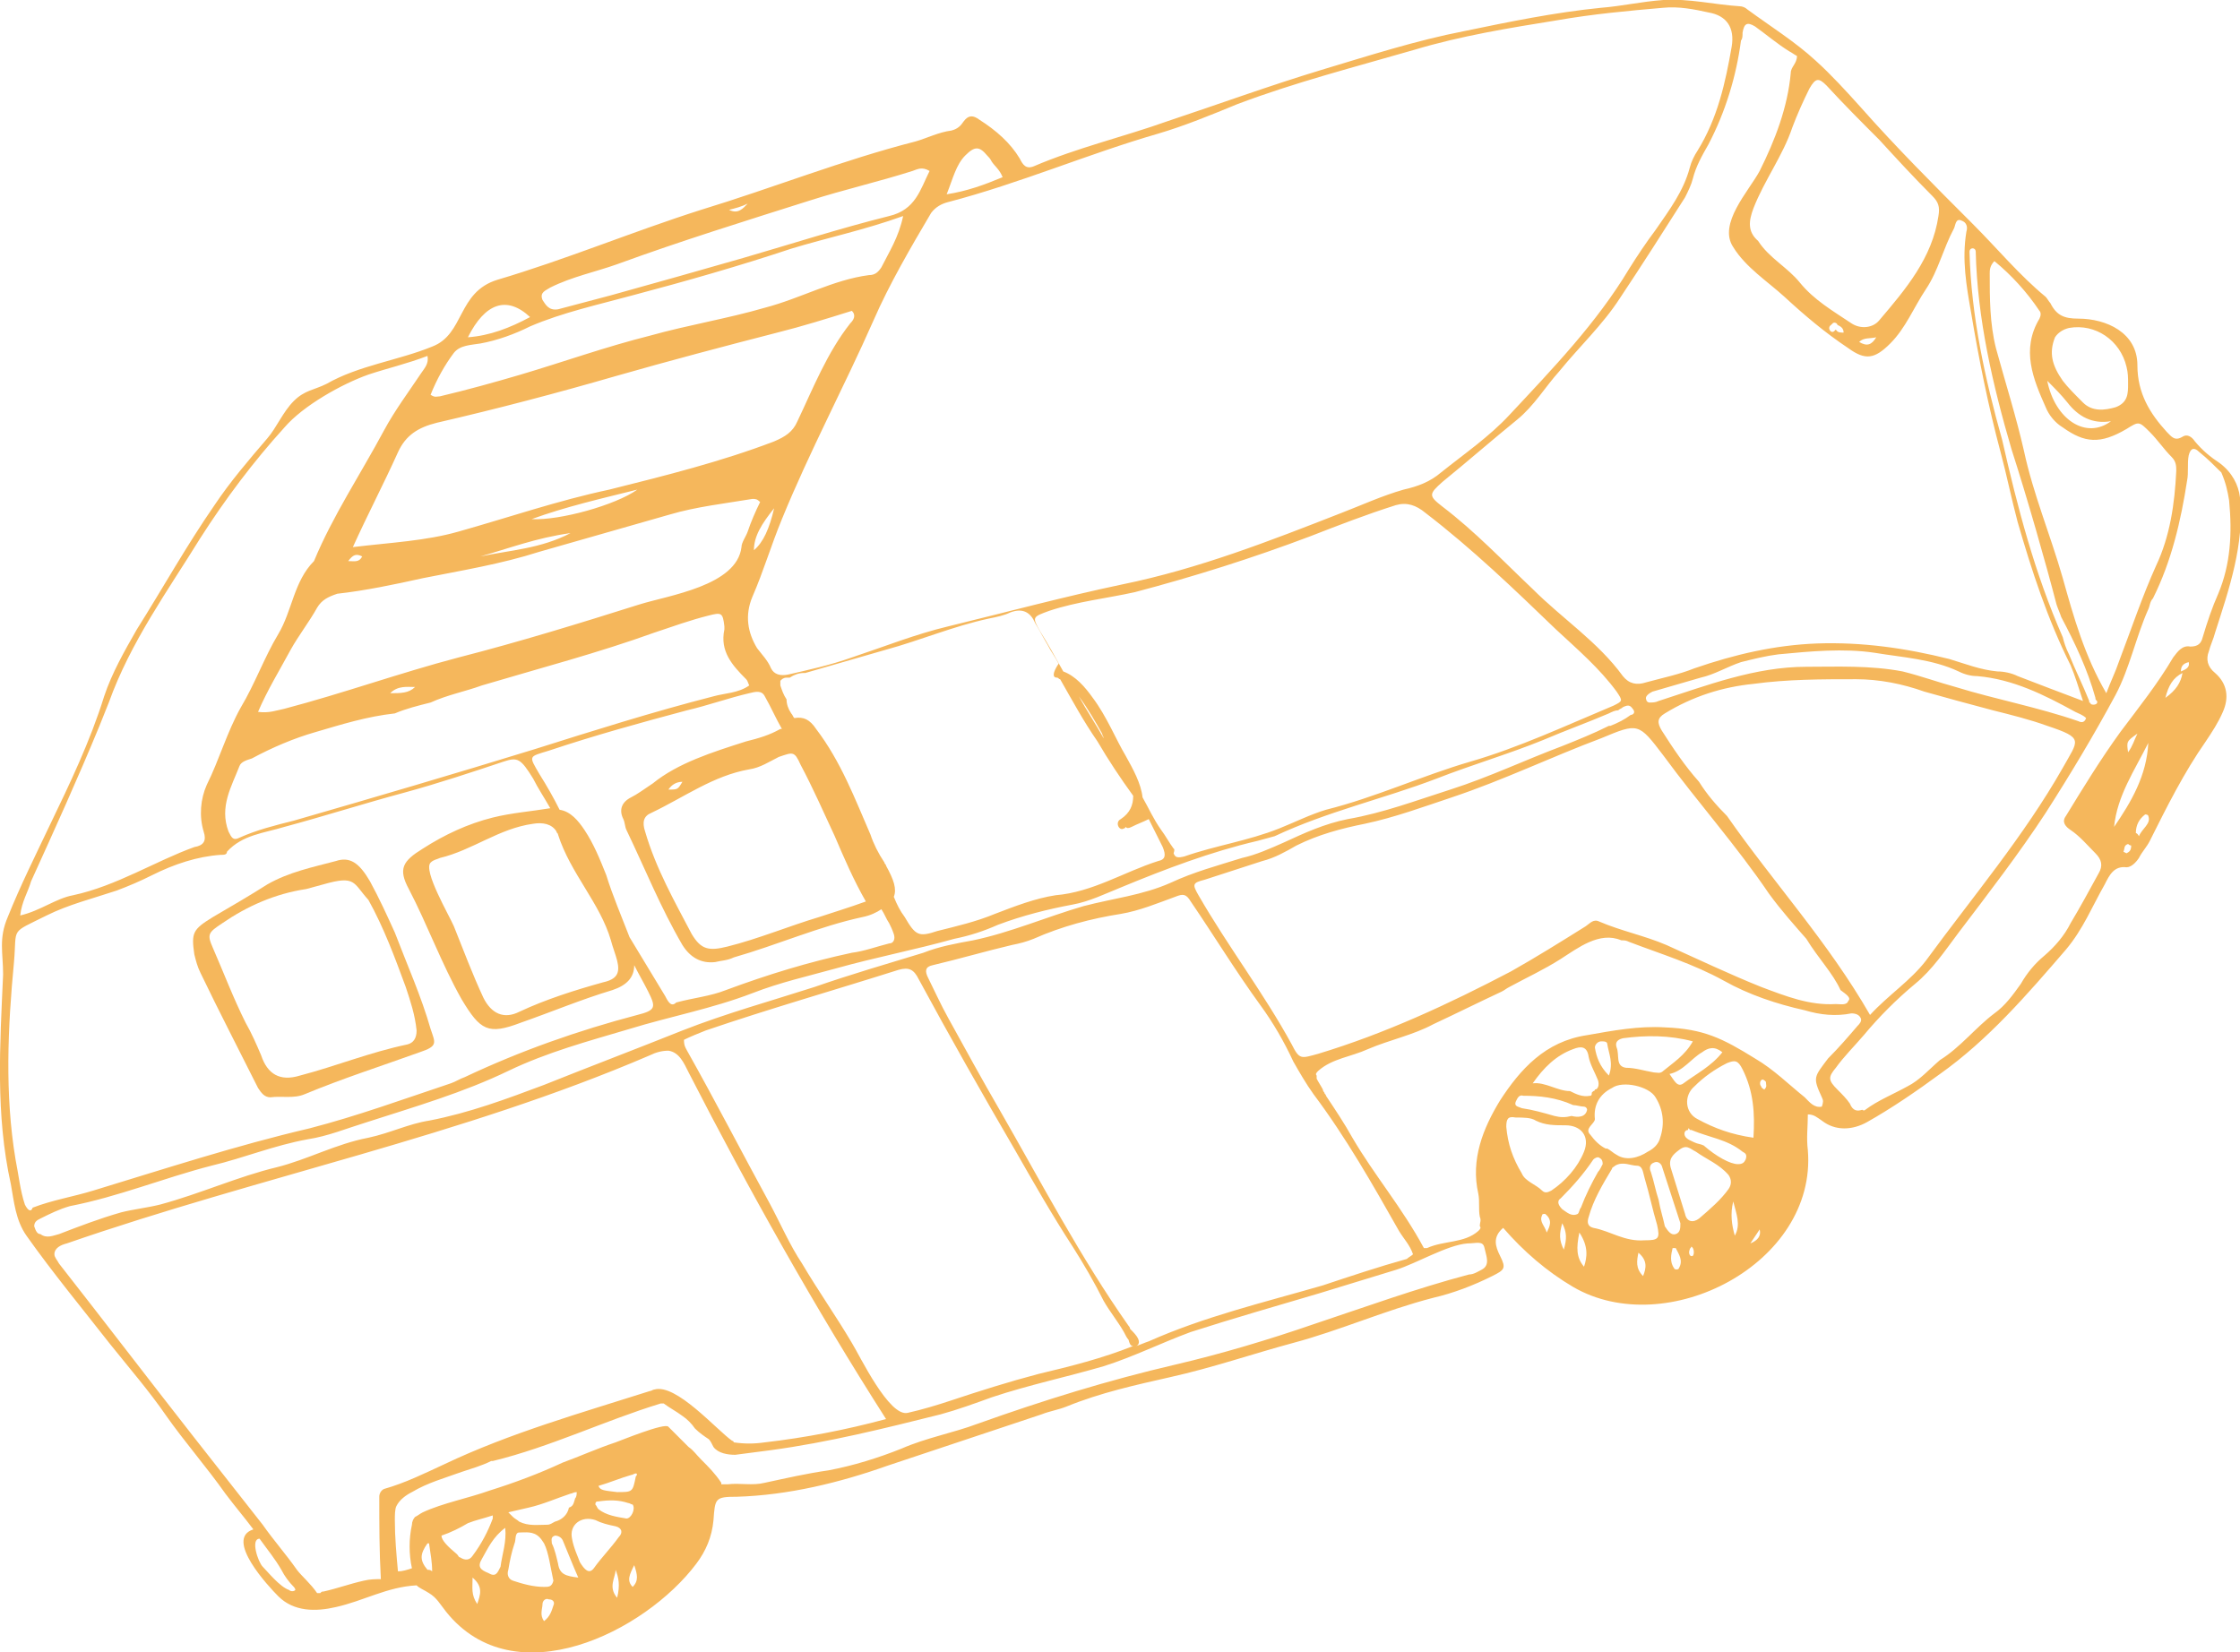 <?xml version="1.0" encoding="utf-8"?>
<!-- Generator: Adobe Illustrator 23.0.4, SVG Export Plug-In . SVG Version: 6.00 Build 0)  -->
<svg version="1.1" id="レイヤー_1" xmlns="http://www.w3.org/2000/svg" xmlns:xlink="http://www.w3.org/1999/xlink" x="0px"
	 y="0px" viewBox="0 0 144.1 106.3" style="enable-background:new 0 0 144.1 106.3;" xml:space="preserve">
<style type="text/css">
	.st0{fill:#F5B75C;}
</style>
<g>
	<path class="st0" d="M17.4,70.6c0.7-0.1,1.5,0.1,2.2-0.2c2.4-1,4.9-1.8,7.4-2.7c1.2-0.4,1-0.6,0.7-1.5c-0.6-2.1-1.5-4.1-2.3-6.2
		c-0.5-1.1-1-2.2-1.6-3.3c-0.7-1.2-1.3-1.6-2.2-1.3c-1.5,0.4-3,0.7-4.4,1.5c-1.1,0.7-2.3,1.4-3.5,2.1c-1.3,0.8-1.4,1-1.2,2.4
		c0.1,0.4,0.2,0.8,0.4,1.2c1.2,2.5,2.5,5,3.7,7.4C16.8,70.3,17,70.6,17.4,70.6z M16.8,67.9c-0.3-0.7-0.6-1.4-1-2.1
		c-0.8-1.6-1.4-3.2-2.1-4.8c-0.4-0.9-0.3-1,0.6-1.6c1.6-1.1,3.4-1.9,5.4-2.2c0.4-0.1,0.7-0.2,1.1-0.3c2.1-0.6,1.9-0.1,2.9,1
		c1,1.8,1.7,3.7,2.4,5.6c0.3,0.9,0.6,1.8,0.7,2.8c0,0.5-0.2,0.8-0.6,0.9c-2.4,0.5-4.6,1.4-6.9,2C18,69.6,17.2,69.1,16.8,67.9z"/>
	<path class="st0" d="M142.8,29.8c-0.6-0.4-1.1-0.8-1.6-1.4c-0.2-0.3-0.5-0.5-0.8-0.3c-0.5,0.3-0.7,0-1-0.3
		c-1.1-1.2-1.9-2.5-1.9-4.3c0-2.1-2-3-3.8-3c-0.9,0-1.4-0.2-1.8-1c-0.1-0.1-0.2-0.3-0.3-0.4c-1.7-1.4-3.1-3.1-4.7-4.7
		c-2.5-2.5-4.9-4.9-7.2-7.5c-0.9-1-1.9-2.1-2.9-3c-1.3-1.2-2.9-2.2-4.4-3.3c-0.1-0.1-0.3-0.2-0.5-0.2c-1.6-0.1-3.2-0.5-4.9-0.4
		c-1.4,0.1-2.7,0.4-4,0.5c-3,0.3-5.9,0.9-8.8,1.5c-3.1,0.6-6.2,1.6-9.2,2.5c-3.3,1-6.6,2.2-9.9,3.3c-2.8,1-5.8,1.7-8.6,2.9
		c-0.5,0.2-0.7-0.1-0.9-0.5C65,9.2,64.1,8.4,63,7.7c-0.4-0.3-0.7-0.3-1,0.1c-0.2,0.3-0.4,0.5-0.8,0.6c-0.8,0.1-1.6,0.5-2.3,0.7
		c-4.7,1.2-9.2,3-13.8,4.4c-4.4,1.4-8.7,3.2-13.1,4.5c-2.6,0.8-2.1,3.5-4.2,4.3c-2.2,0.9-4.7,1.2-6.8,2.4c-0.8,0.4-1.4,0.4-2.1,1.1
		c-0.7,0.7-1.1,1.7-1.7,2.4c-1.2,1.4-2.4,2.8-3.4,4.3c-1.8,2.6-3.3,5.3-5,8c-0.8,1.4-1.6,2.8-2.1,4.3c-0.9,2.9-2.2,5.6-3.5,8.3
		c-0.9,1.9-1.9,3.9-2.7,5.9c-0.6,1.4-0.3,2.3-0.3,3.7c-0.2,4.5-0.5,9,0.5,13.5c0.2,1.1,0.3,2.3,1,3.3c1.7,2.4,3.6,4.7,5.4,7
		c1.2,1.5,2.5,3,3.6,4.6c1.2,1.7,2.6,3.3,3.8,5c0.6,0.8,1.2,1.5,1.8,2.3c-1.9,0.6,1,3.7,1.6,4.3c1,1,2.4,1,3.7,0.7
		c1.8-0.4,3.3-1.3,5.2-1.4c0.2,0.2,0.5,0.3,0.8,0.5c0.5,0.3,0.7,0.7,1.1,1.2c4.4,5.5,12.8,1.3,16.1-3.1c0.6-0.8,1-1.7,1.1-2.8
		c0.1-1.4,0.1-1.5,1.5-1.5c3.3-0.1,6.6-0.9,9.7-2c3.3-1.1,6.6-2.2,9.9-3.3c0.5-0.2,1.1-0.3,1.6-0.5c2.2-0.9,4.5-1.4,6.7-1.9
		c2.7-0.6,5.3-1.5,7.9-2.2c3-0.8,5.9-2.1,9-2.9c1.3-0.3,2.6-0.8,3.8-1.4c0.8-0.4,0.9-0.5,0.5-1.3c-0.3-0.6-0.5-1.2,0.2-1.8
		c1.3,1.5,2.8,2.8,4.5,3.8c6,3.5,15.7-1.5,15.1-8.8c-0.1-0.8,0-1.5,0-2.3c0.4,0,0.6,0.2,0.9,0.4c0.9,0.7,2,0.6,2.9,0.1
		c1.6-0.9,3.2-2,4.7-3.1c3.1-2.2,5.6-5.1,8.1-8c1.1-1.3,1.7-2.8,2.5-4.2c0.3-0.6,0.6-1.2,1.4-1.1c0.3,0,0.6-0.3,0.8-0.6
		c0.2-0.4,0.5-0.7,0.7-1.1c1.1-2.2,2.2-4.4,3.6-6.4c0.4-0.6,0.8-1.2,1.1-1.9c0.4-0.9,0.3-1.8-0.5-2.5c-0.5-0.4-0.6-0.9-0.4-1.4
		c0.1-0.4,0.3-0.8,0.4-1.2c0.9-2.8,1.9-5.7,1.6-8.7C144,31.2,143.6,30.4,142.8,29.8z M133.1,21.1c1.7-0.3,3.3,0.8,3.7,2.5
		c0.1,0.4,0.1,0.7,0.1,1.1c0,0.6,0,1.2-0.8,1.5c-0.7,0.2-1.5,0.3-2.1-0.3c-0.5-0.5-1-1-1.3-1.4c-0.7-1-0.9-1.8-0.5-2.8
		C132.4,21.4,132.7,21.2,133.1,21.1z M135.8,27.1c-1.6,1.2-3.6-0.1-4.1-2.6c0.5,0.5,0.9,0.9,1.3,1.4
		C133.7,26.8,134.6,27.3,135.8,27.1z M131.2,20c0.1,0.1,0.1,0.3,0,0.5c-1.2,2-0.4,3.9,0.4,5.7c0.2,0.5,0.6,1,1.1,1.3
		c1.4,1,2.4,1.1,4.1,0.1c0.8-0.5,0.8-0.5,1.5,0.2c0.5,0.5,0.9,1.1,1.4,1.6c0.3,0.3,0.3,0.6,0.3,0.9c-0.1,2.1-0.4,4.2-1.3,6.1
		c-0.9,2-1.6,4.1-2.4,6.2c-0.2,0.6-0.5,1.2-0.8,2c-1.4-2.4-2.1-4.9-2.8-7.4c-0.8-2.8-1.9-5.4-2.5-8.2c-0.5-2.2-1.2-4.4-1.8-6.6
		c-0.4-1.6-0.4-3.2-0.4-4.8c0-0.2,0-0.5,0.3-0.8C129.4,17.7,130.4,18.8,131.2,20z M134.8,44.9c0,0.1,0,0.1,0.1,0.2
		c0.1,0.2-0.2,0.3-0.4,0.2c0,0,0-0.1-0.1-0.1c0,0,0-0.1,0-0.1c-0.4-1-0.9-2-1.3-3c-0.2-0.4-0.3-0.7-0.4-1.1
		c-1.8-4.1-2.9-8.3-3.9-12.7c-1.1-3.9-2-8-2.1-12.1c0-0.3,0.4-0.3,0.4,0c0.1,4.3,1.1,8.6,2.3,12.7c1,3.1,2.2,7.3,2.9,10
		c0.1,0.3,0.2,0.5,0.3,0.8C133.5,41.4,134.3,43.1,134.8,44.9z M117.5,5.5c1.1,1.2,2.3,2.4,3.4,3.5c1.1,1.2,2.2,2.4,3.4,3.6
		c0.4,0.4,0.5,0.7,0.4,1.3c-0.4,2.7-2.1,4.7-3.8,6.7c-0.4,0.5-1.2,0.6-1.8,0.2c-1.2-0.8-2.4-1.5-3.3-2.6c-0.8-1-2-1.6-2.7-2.7
		c-0.7-0.6-0.6-1.3-0.3-2.1c0.7-1.8,1.9-3.4,2.5-5.2c0.3-0.8,0.7-1.7,1.1-2.5C116.8,5,117,5,117.5,5.5z M120.7,21.7
		c-0.3,0.5-0.6,0.6-1.1,0.3C119.9,21.7,120.3,21.8,120.7,21.7z M118.6,21.4c-0.2,0-0.4,0-0.5-0.2c0,0,0,0,0,0l-0.1,0.1
		c-0.2,0.2-0.5-0.2-0.2-0.4l0.1-0.1c0.1-0.1,0.3,0,0.3,0.1C118.4,21,118.6,21.1,118.6,21.4z M112.1,2.1c0.1-0.6,0.3-0.7,0.8-0.4
		c0.7,0.5,1.4,1.1,2.2,1.6c0.2,0.1,0.3,0.2,0.5,0.3c0,0.5-0.4,0.7-0.4,1.1c-0.2,2.2-1,4.3-2,6.3c-0.7,1.3-2.7,3.4-1.7,4.9
		c0.8,1.3,2.2,2.2,3.3,3.2c1.3,1.2,2.6,2.3,4.1,3.3c1.1,0.8,1.7,0.7,2.7-0.3c1-1,1.5-2.3,2.3-3.5c0.8-1.2,1.1-2.6,1.8-3.9
		c0.1-0.2,0.1-0.7,0.5-0.5c0.3,0.1,0.4,0.4,0.3,0.7c-0.3,1.8,0,3.5,0.3,5.2c0.5,3,1.1,6,1.9,9c0.4,1.5,0.7,3,1.1,4.5
		c0.9,3.1,1.9,6.2,3.4,9.2c0.3,0.7,0.5,1.4,0.8,2.3c-1.6-0.6-2.9-1.1-4.2-1.6c-0.4-0.2-0.9-0.3-1.3-0.3c-1.1-0.1-2.1-0.5-3.1-0.8
		c-2.8-0.7-5.6-1.1-8.5-1c-2.7,0.1-5.3,0.7-7.9,1.6c-1,0.4-2,0.6-3.1,0.9c-0.6,0.2-1.1,0.1-1.5-0.4c-1.6-2.2-3.9-3.7-5.8-5.6
		c-1.9-1.8-3.7-3.7-5.8-5.3c-0.9-0.7-0.9-0.8,0-1.6c1.6-1.3,3.2-2.7,4.8-4c1.1-0.9,1.8-2.1,2.7-3.1c1.3-1.6,2.8-3,3.9-4.7
		c1.4-2.1,2.8-4.3,4.2-6.5c0.2-0.4,0.4-0.8,0.5-1.2c0.2-0.8,0.6-1.5,1-2.2c1.1-2.1,1.8-4.4,2.1-6.7C112.1,2.5,112.1,2.3,112.1,2.1z
		 M111.1,52.5c-0.7-0.7-1.3-1.4-1.8-2.2c-0.9-1-1.7-2.2-2.4-3.3c-0.3-0.5-0.3-0.8,0.2-1.1c1.8-1.1,3.7-1.7,5.7-1.9
		c2.2-0.3,4.4-0.3,6.6-0.3c1.5,0,3,0.3,4.4,0.8c1.4,0.4,2.9,0.8,4.4,1.2c1.2,0.3,2.4,0.6,3.5,1c2.4,0.8,2,0.9,1,2.7
		c-2.5,4.4-5.8,8.3-8.8,12.4c-1,1.3-2.4,2.2-3.6,3.5C117.6,60.6,114.1,56.8,111.1,52.5z M118.9,64.4c-0.1,0.3-0.5,0.2-0.8,0.2
		c-1.7,0.1-3.2-0.5-4.8-1.1c-2-0.8-4.1-1.8-6.1-2.7c-1.4-0.6-2.9-0.9-4.3-1.5c-0.4-0.2-0.6,0.1-0.9,0.3c-1.6,1-3.2,2-4.8,2.9
		c-4,2.1-8.1,4-12.4,5.3c-1.1,0.3-1.2,0.4-1.7-0.6c-1.8-3.3-4.1-6.3-6-9.6c-0.4-0.7-0.4-0.8,0.4-1c1.2-0.4,2.5-0.8,3.7-1.2
		c0.8-0.2,1.5-0.6,2.2-1c1.4-0.7,2.9-1.1,4.4-1.4c1.9-0.4,3.8-1.1,5.6-1.7c3.3-1.1,6.4-2.6,9.6-3.8c2.4-1,2.4-1,4,1.1
		c2.2,3,4.7,5.8,6.8,8.9c0.8,1.1,1.7,2.1,2.4,2.9c0.8,1.3,1.7,2.2,2.2,3.3C118.8,64,119.1,64.2,118.9,64.4z M125.8,44.2
		c-1.1-0.3-2.2-0.7-3.4-1c-2.1-0.4-4.2-0.3-6.2-0.3c-3.3,0-6.4,1.2-9.5,2.2c-0.2,0.1-0.4,0.1-0.6,0.1c-0.1,0-0.2-0.1-0.2-0.2
		c-0.1-0.2,0.2-0.4,0.4-0.5c1-0.3,2.1-0.6,3.1-0.9c0.9-0.2,1.7-0.7,2.6-1c0.8-0.2,1.6-0.4,2.4-0.5c2.1-0.2,4.2-0.4,6.2-0.1
		c1.8,0.3,3.7,0.4,5.4,1.2c0.4,0.2,0.8,0.3,1.2,0.3c2.3,0.2,4.3,1.2,6.3,2.3c0.2,0.1,0.5,0.2,0.7,0.4c-0.1,0.3-0.3,0.3-0.5,0.2
		C131.1,45.5,128.4,45,125.8,44.2z M75.5,54.6c-0.3-0.4-0.5-0.8-0.8-1.2c-0.5-0.7-0.8-1.4-1.2-2.1c-0.1-0.9-0.6-1.8-1.1-2.7
		c-0.6-1-1.2-2.5-2.1-3.7c-0.5-0.7-1.1-1.4-1.9-1.7c-0.5-0.9-1-1.8-1.5-2.6c-0.5-0.9-0.5-0.9,0.6-1.3c1.8-0.6,3.7-0.8,5.5-1.2
		c3.8-1,7.6-2.2,11.3-3.6c1.8-0.7,3.6-1.4,5.5-2c0.7-0.2,1.3,0,1.9,0.5c3,2.3,5.7,4.9,8.4,7.5c1.4,1.3,2.8,2.5,3.9,4
		c0.4,0.6,0.4,0.6-0.2,0.9c-3.1,1.3-6.1,2.7-9.2,3.6c-3.1,0.9-6.1,2.3-9.3,3.1c-1,0.3-2,0.8-3,1.2c-2,0.8-4.1,1.1-6.1,1.8
		c-0.4,0.1-0.6,0.1-0.7-0.2C75.6,54.6,75.5,54.6,75.5,54.6z M68,43.6c0.1,0,0.1,0.1,0.2,0.1c0.8,1.4,1.5,2.7,2.4,4
		c0.7,1.2,1.5,2.4,2.3,3.5c0,0.6-0.2,1.1-0.8,1.5c-0.4,0.2-0.1,0.8,0.2,0.6c0,0,0.1,0,0.1-0.1c0.1,0.1,0.2,0.1,0.4,0
		c0.4-0.2,0.7-0.3,1.1-0.5c0,0,0,0,0,0c0.3,0.6,0.6,1.2,0.9,1.8c0.2,0.5,0.2,0.8-0.3,0.9c-2.2,0.7-4.2,2-6.6,2.2
		c-1.3,0.2-2.6,0.7-3.9,1.2c-1.2,0.5-2.5,0.8-3.7,1.1c-1.2,0.4-1.4,0.3-2.1-0.9c-0.3-0.4-0.5-0.8-0.7-1.3c0.2-0.5,0-1.1-0.5-2
		c0-0.1-0.1-0.1-0.1-0.2c-0.4-0.6-0.7-1.2-0.9-1.8c-1-2.3-1.9-4.7-3.5-6.8c-0.4-0.6-0.8-0.8-1.4-0.7c-0.1-0.1-0.1-0.2-0.2-0.3
		c-0.2-0.3-0.3-0.6-0.3-0.9c-0.2-0.3-0.3-0.6-0.4-0.9c0-0.1,0-0.2,0-0.2c0,0,0-0.1,0-0.1c0.1-0.1,0.2-0.2,0.4-0.2c0.1,0,0.1,0,0.2,0
		c0.3-0.2,0.6-0.3,0.9-0.3c0,0,0.1,0,0.1,0c1.7-0.5,3.5-1,5.2-1.5c2.2-0.6,4.3-1.5,6.6-2c0.5-0.1,1-0.2,1.4-0.4
		c0.8-0.3,1.3,0,1.6,0.7c0.3,0.5,0.5,0.9,0.8,1.4c0,0,0,0,0,0c0.2,0.4,0.5,0.8,0.7,1.2C67.7,43.3,67.7,43.6,68,43.6z M42.8,64.1
		c-0.8-1.3-1.5-2.5-2.3-3.8c-0.5-1.3-1.1-2.7-1.5-4c-0.4-1-0.8-2-1.4-2.9c-0.4-0.6-0.9-1.2-1.6-1.3c-0.4-0.8-0.8-1.5-1.3-2.3
		c-0.7-1.2-0.7-1.1,0.6-1.5c3-1,5.9-1.8,8.9-2.6c1.3-0.3,2.7-0.8,4-1.1c0.4-0.1,0.8-0.2,1,0.2c0.4,0.7,0.7,1.4,1.1,2.1
		c0,0-0.1,0-0.1,0c-0.7,0.4-1.4,0.6-2.2,0.8c-2.2,0.7-4.4,1.4-6,2.7c-0.6,0.4-1,0.7-1.4,0.9c-0.6,0.3-0.8,0.8-0.5,1.4
		c0.1,0.2,0.1,0.5,0.2,0.7c1.2,2.5,2.2,5,3.6,7.4c0.5,0.8,1.2,1.2,2.1,1.1c0.4-0.1,0.8-0.1,1.2-0.3c2.8-0.8,5.5-2,8.3-2.6
		c0.5-0.1,0.9-0.3,1.2-0.5c0.2,0.3,0.3,0.6,0.5,0.9c0.1,0.2,0.2,0.4,0.3,0.7c0.1,0.3,0,0.6-0.3,0.6c-0.8,0.2-1.6,0.5-2.4,0.6
		c-2.8,0.6-5.4,1.4-8.1,2.4c-1,0.4-2.1,0.5-3.2,0.8C43.2,64.8,43,64.5,42.8,64.1z M39.3,60.5c0.1,0.4,0.3,0.9,0.4,1.3
		c0.2,0.8,0,1.2-0.9,1.4c-1.8,0.5-3.7,1.1-5.4,1.9c-1,0.5-1.8,0.1-2.3-0.9c-0.7-1.5-1.3-3.1-1.9-4.6c-0.3-0.7-2-3.6-1.5-4.1
		c0.2-0.2,0.4-0.2,0.6-0.3c2.1-0.5,3.8-1.9,6-2.2c0.6-0.1,1.2,0,1.5,0.5c0,0.1,0.1,0.1,0.1,0.2C36.7,56.2,38.6,58.1,39.3,60.5z
		 M34.2,33.4c2.2-0.8,4.4-1.3,6.8-1.9C39.6,32.5,36,33.5,34.2,33.4z M36.7,34.3c-1.9,1-3.9,1.1-5.8,1.5
		C32.7,35.3,34.5,34.6,36.7,34.3z M39.2,31.5c-3.3,0.7-6.5,1.8-9.7,2.7c-2.1,0.6-4.3,0.7-6.8,1c1-2.2,2-4.1,2.9-6.1
		c0.5-1.1,1.3-1.6,2.5-1.9c3.9-0.9,7.7-1.9,11.5-3c3.5-1,6.9-1.9,10.4-2.8c1.6-0.4,3.2-0.9,4.8-1.4c0.3,0.3,0.1,0.6-0.1,0.8
		c-1.5,1.9-2.4,4.2-3.4,6.3c-0.3,0.7-0.8,1-1.5,1.3C46.4,29.7,42.8,30.6,39.2,31.5z M23.3,35.8c-0.2,0.4-0.5,0.3-0.9,0.3
		C22.7,35.7,22.9,35.6,23.3,35.8z M27.2,37.2c2.5-0.5,5-0.9,7.5-1.7c2.8-0.8,5.6-1.6,8.4-2.4c1.7-0.5,3.5-0.7,5.3-1
		c0.2,0,0.3,0,0.5,0.2c-0.3,0.6-0.6,1.3-0.8,1.9c-0.1,0.3-0.4,0.7-0.4,1c-0.3,2.5-4.7,3.1-6.6,3.7c-3.8,1.2-7.7,2.4-11.6,3.4
		c-3.8,1-7.4,2.3-11.2,3.3c-0.5,0.1-1,0.3-1.7,0.2c0.6-1.4,1.4-2.7,2.1-4c0.5-0.9,1.2-1.8,1.7-2.7c0.3-0.5,0.7-0.7,1.3-0.9
		C23.5,38,25.4,37.6,27.2,37.2z M49.8,32.7c-0.3,1.3-0.7,2.2-1.3,2.7C48.5,34.5,49,33.7,49.8,32.7z M26.7,44.2
		c-0.4,0.4-0.9,0.4-1.6,0.4C25.6,44.1,26.2,44.2,26.7,44.2z M20.3,47.1c1.7-0.5,3.3-1,5.1-1.2c0.7-0.3,1.5-0.5,2.3-0.7
		c1.1-0.5,2.2-0.7,3.3-1.1c3.7-1.1,7.5-2.1,11.1-3.4c1.2-0.4,2.3-0.8,3.5-1.1c0.8-0.2,0.9-0.2,1,0.7c0,0.1,0,0.2,0,0.2
		c-0.3,1.4,0.5,2.3,1.4,3.2c0.1,0.1,0.1,0.2,0.2,0.4c-0.7,0.5-1.6,0.5-2.3,0.7c-3.9,1-7.7,2.2-11.5,3.4c-5.2,1.6-10.3,3.1-15.5,4.6
		c-1.2,0.3-2.4,0.6-3.5,1.1c-0.4,0.2-0.5,0-0.7-0.4c-0.6-1.6,0.2-2.9,0.7-4.2c0.1-0.3,0.5-0.4,0.8-0.5
		C17.5,48.1,18.9,47.5,20.3,47.1z M48.2,49.5c0.7-0.1,1.3-0.5,1.9-0.8c0.9-0.3,1-0.4,1.4,0.5c0.8,1.5,1.5,3.1,2.2,4.6
		c0.6,1.4,1.2,2.8,2,4.2c-1.1,0.4-2.1,0.7-3,1c-2,0.6-3.9,1.4-5.9,1.9c-1.2,0.3-1.7,0.2-2.3-0.8c-1.1-2.1-2.3-4.2-3-6.6
		c-0.2-0.6-0.1-1,0.4-1.2C44,51.3,45.9,49.9,48.2,49.5z M43,50.8c0.2-0.3,0.5-0.5,0.9-0.5C43.6,50.8,43.6,50.8,43,50.8z M71,47.5
		c-0.5-0.9-1.1-1.8-1.6-2.7c0.6,0.8,1.1,1.7,1.5,2.4C70.9,47.3,71,47.4,71,47.5C71,47.5,71,47.5,71,47.5z M74.5,8.6
		c1.7-0.5,3.4-1.2,5.1-1.9c3.7-1.4,7.6-2.4,11.4-3.5c3-0.9,6.1-1.4,9.2-1.9c2.3-0.4,4.5-0.6,6.8-0.8c1-0.1,2,0.1,2.9,0.3
		c1.2,0.2,1.7,1,1.5,2.2c-0.4,2.3-0.9,4.6-2.2,6.7c-0.2,0.3-0.4,0.7-0.5,1.1c-0.4,1.5-1.3,2.7-2.2,4c-0.6,0.8-1.2,1.7-1.7,2.5
		c-2.1,3.5-4.9,6.4-7.7,9.4c-1.3,1.4-2.9,2.5-4.4,3.7c-0.7,0.6-1.5,0.9-2.4,1.1c-1.4,0.4-2.7,1-4,1.5c-4.6,1.8-9.2,3.6-14.1,4.6
		c-3.8,0.8-7.5,1.8-11.2,2.7c-2.1,0.5-4.1,1.3-6.2,2c-1.4,0.5-2.8,0.8-4.1,1.1c-0.5,0.1-0.9,0-1.1-0.4c-0.2-0.5-0.6-0.9-0.9-1.3
		c-0.6-1-0.8-2.1-0.3-3.3c0.7-1.6,1.2-3.3,1.9-5c1.8-4.4,4-8.5,5.9-12.8c1-2.3,2.4-4.7,3.7-6.9c0.3-0.4,0.7-0.6,1.1-0.7
		C65.6,11.8,70,9.9,74.5,8.6z M62.1,10c0.6-0.6,0.9-0.6,1.4,0c0.1,0.1,0.2,0.2,0.3,0.4c0.2,0.3,0.5,0.5,0.7,1
		c-1.2,0.5-2.3,0.9-3.6,1.1C61.3,11.5,61.5,10.6,62.1,10z M48.1,13.1c-0.3,0.3-0.6,0.7-1.2,0.4C47.3,13.4,47.7,13.3,48.1,13.1z
		 M34.9,19.3c-0.2-0.5,0.2-0.6,0.5-0.8c1.4-0.7,2.9-1,4.3-1.5c4.1-1.5,8.3-2.8,12.4-4.1c2.2-0.7,4.4-1.2,6.6-1.9
		c0.3-0.1,0.6-0.3,1.1,0c-0.6,1.2-0.9,2.5-2.6,2.9c-3.2,0.8-6.3,1.8-9.4,2.7c-2.8,0.8-5.6,1.6-8.5,2.4c-1.1,0.3-2.3,0.6-3.4,0.9
		C35.3,20,35.1,19.6,34.9,19.3z M34.1,20.4c-1.3,0.7-2.6,1.2-4,1.3C31.2,19.5,32.6,19,34.1,20.4z M29.2,22.7
		c0.4-0.5,1.1-0.5,1.7-0.6c1.1-0.2,2.2-0.6,3.2-1.1c2.1-0.9,4.4-1.4,6.6-2c3.4-0.9,6.9-1.9,10.2-3c2.3-0.7,4.7-1.2,7.2-2.1
		c-0.3,1.4-0.9,2.3-1.4,3.3c-0.2,0.3-0.4,0.5-0.8,0.5c-2.3,0.3-4.4,1.5-6.7,2.1c-2.4,0.7-4.9,1.1-7.4,1.8c-2.8,0.7-5.6,1.7-8.3,2.5
		c-1.7,0.5-3.5,1-5.2,1.4c-0.2,0-0.3,0.1-0.6-0.1C28.1,24.4,28.6,23.5,29.2,22.7z M2,56.7c1.5-3.3,3-6.6,4.4-10
		c0.2-0.5,0.4-1,0.6-1.5c1.4-3.9,3.8-7.2,5.9-10.6c1.6-2.5,3.4-4.9,5.4-7.1c1.2-1.4,3.7-2.8,5.4-3.4c1.2-0.4,2.5-0.7,3.8-1.2
		c0.1,0.5-0.2,0.8-0.4,1.1c-0.8,1.2-1.7,2.4-2.4,3.7c-1.5,2.8-3.3,5.5-4.5,8.4c-1.3,1.3-1.4,3.2-2.3,4.7c-0.9,1.5-1.5,3.2-2.4,4.7
		c-0.9,1.6-1.4,3.4-2.2,5c-0.4,0.9-0.5,2-0.2,3c0.2,0.6,0,0.9-0.6,1C10,55.4,7.5,57,4.7,57.6c-1.1,0.2-2.1,1-3.4,1.3
		C1.4,58,1.8,57.4,2,56.7z M1.6,77.5c-0.3-0.9-0.4-1.9-0.6-2.9c-0.7-4.2-0.5-8.5-0.1-12.7c0.2-2.3-0.3-1.8,2.1-3
		c1.4-0.7,3-1.1,4.5-1.6c0.8-0.3,1.5-0.6,2.3-1c1.4-0.7,2.9-1.2,4.4-1.3c0.2,0,0.4,0,0.4-0.2c1-1.1,2.4-1.2,3.7-1.6
		c2.6-0.7,5.1-1.5,7.7-2.2c2.2-0.6,4.3-1.3,6.4-2c0.9-0.3,1.1-0.2,1.9,1.1c0.3,0.6,0.7,1.2,1.1,1.9c-1.2,0.2-2.5,0.3-3.7,0.6
		c-1.6,0.4-3.1,1.1-4.5,2c-1.3,0.8-1.6,1.3-0.9,2.6c1.2,2.3,2.1,4.8,3.4,7.1c1.2,2,1.7,2.3,3.8,1.5c2-0.7,3.9-1.5,5.9-2.1
		c0.9-0.3,1.4-0.8,1.4-1.6c0.3,0.6,0.6,1.1,0.9,1.7c0.5,1,0.5,1.2-0.7,1.5c-3.8,1-7.5,2.3-11.1,4c-0.3,0.1-0.6,0.3-0.9,0.4
		c-3,1-6,2.1-9.1,2.9c-4.7,1.1-9.3,2.6-13.9,4c-1.3,0.4-2.6,0.6-3.9,1.1C2,78,1.8,77.9,1.6,77.5z M2.2,78.9c0-0.3,0.2-0.4,0.4-0.5
		c0.6-0.3,1.2-0.6,1.9-0.8c3.1-0.6,6-1.8,9.1-2.6c2.1-0.5,4-1.3,6.2-1.7c1.3-0.2,2.5-0.7,3.8-1.1c3.1-1,6.2-1.9,9.1-3.3
		c2.5-1.2,5.1-1.9,7.8-2.7c2.6-0.8,5.3-1.3,7.9-2.3c1.8-0.7,3.6-1.1,5.4-1.6c2.5-0.7,5.1-1.2,7.6-1.9c1-0.2,1.9-0.5,2.8-0.9
		c1.6-0.6,3.2-1,4.8-1.3c1.1-0.2,2.1-0.7,3.1-1.1c2.9-1.2,5.8-2.3,8.8-3c0.4-0.1,0.7-0.2,1.1-0.3c3.4-1.6,7-2.4,10.4-3.7
		c2.3-0.9,4.7-1.6,6.9-2.5c1.4-0.6,2.8-1.1,4.2-1.7c0.2-0.1,0.4-0.2,0.6-0.2c0.1-0.1,0.2-0.1,0.3-0.2c0.4-0.2,0.5-0.1,0.7,0.2
		c0.1,0.2-0.1,0.3-0.2,0.3c-0.4,0.3-0.8,0.5-1.3,0.7c0,0-0.1,0-0.1,0c-1,0.5-2,0.9-3,1.3c-2.4,0.9-4.7,2-7.2,2.8
		c-2.2,0.7-4.3,1.5-6.6,1.9c-1.5,0.3-2.8,0.9-4.1,1.5c-0.9,0.4-1.8,0.8-2.7,1c-1.6,0.5-3.1,0.9-4.6,1.6c-1.8,0.8-3.7,1-5.6,1.5
		c-2.4,0.7-4.7,1.7-7.1,2.2c-1.1,0.2-2.2,0.4-3.2,0.8c-2.3,0.7-4.7,1.4-7,2.2c-2.8,0.9-5.7,1.7-8.5,2.8c-3,1.2-5.9,2.3-8.9,3.5
		c-2.4,0.9-4.8,1.8-7.4,2.3c-1.3,0.2-2.5,0.8-3.9,1.1c-2.1,0.4-3.9,1.4-5.9,1.9c-2.5,0.6-4.9,1.7-7.5,2.4c-0.8,0.2-1.7,0.3-2.5,0.5
		c-1.4,0.4-2.7,0.9-4,1.4c-0.4,0.1-0.8,0.3-1.2,0C2.4,79.4,2.3,79.2,2.2,78.9z M81.1,64.7c0.8,1.1,1.5,2.3,2.1,3.6
		c0.4,0.7,0.8,1.4,1.3,2.1c2.1,2.8,3.8,5.8,5.5,8.8c0.3,0.5,0.7,0.9,0.9,1.5c-0.1,0.1-0.3,0.2-0.4,0.3c-1.8,0.5-3.6,1.1-5.4,1.7
		c-3.8,1.1-7.6,2-11.2,3.6c-0.3,0.1-0.5,0.2-0.8,0.3c0.2-0.1,0.2-0.3,0.1-0.5c-0.1-0.2-0.3-0.4-0.5-0.6c0-0.1-0.1-0.2-0.1-0.2
		c-3.1-4.4-5.6-9.2-8.3-13.9c-1.1-1.9-2.2-3.9-3.3-5.9c-0.5-0.9-0.9-1.8-1.3-2.6c-0.2-0.4-0.2-0.7,0.3-0.8c1.7-0.4,3.4-0.9,5.1-1.3
		c0.5-0.1,0.9-0.2,1.4-0.4c1.8-0.8,3.7-1.3,5.6-1.6c1.2-0.2,2.4-0.7,3.5-1.1c0.5-0.2,0.7-0.2,1,0.3C78.1,60.2,79.5,62.5,81.1,64.7z
		 M72.9,86.6c-2,0.8-4,1.3-6.1,1.8c-1.9,0.5-3.8,1.1-5.6,1.7c-0.9,0.3-1.9,0.6-2.8,0.8c-1.2,0.3-3.1-3.7-3.6-4.5
		c-1-1.7-2.2-3.4-3.2-5.1c-0.8-1.2-1.4-2.6-2.1-3.9c-1.8-3.3-3.5-6.6-5.3-9.8c-0.1-0.2-0.2-0.3-0.2-0.7c0.4-0.2,0.9-0.4,1.4-0.6
		c4.1-1.4,8.3-2.6,12.4-3.9c0.7-0.2,1,0,1.3,0.6c2,3.7,4.1,7.4,6.2,11c1.2,2.1,2.4,4.2,3.7,6.2c0.7,1.1,1.4,2.3,2,3.5
		c0.4,0.7,0.9,1.3,1.3,2c0.1,0.2,0.2,0.4,0.3,0.5C72.7,86.6,72.8,86.6,72.9,86.6z M19,102.3c-0.1,0.1-0.3,0.1-0.4,0
		c-0.6-0.2-1.4-1.2-1.7-1.5c-0.3-0.3-0.8-1.8-0.2-1.8c0.5,0.7,1,1.3,1.4,2c0.2,0.4,0.5,0.8,0.8,1.1C18.9,102.1,19,102.2,19,102.3z
		 M23.4,101.7c-0.9,0.2-1.7,0.5-2.6,0.7c-0.1,0-0.1,0-0.2,0.1c-0.1,0-0.1,0-0.2,0c-0.4-0.6-1-1.1-1.3-1.5c-0.7-1-1.5-1.9-2.2-2.9
		c-1.5-1.9-2.9-3.7-4.4-5.6C9.6,88.8,6.7,85,3.8,81.3c-0.1-0.2-0.3-0.4-0.3-0.6c0-0.4,0.4-0.6,0.8-0.7c12.4-4.3,25.4-6.9,37.5-12.1
		c0.4-0.2,0.8-0.3,1.2-0.3c0.7,0.1,1,0.8,1.3,1.4c3.9,7.6,8.1,15.1,12.7,22.3c-2.6,0.7-5.2,1.2-7.8,1.5c-0.7,0.1-1.3,0.1-2,0
		c0,0,0-0.1-0.1-0.1c-1-0.7-3.6-3.7-5-3.3c-0.1,0-0.2,0.1-0.3,0.1c-4.4,1.4-9,2.7-13.2,4.7c-1.3,0.6-2.5,1.2-3.9,1.6
		c-0.2,0.1-0.3,0.3-0.3,0.5c0,1.8,0,3.5,0.1,5.3C24.2,101.6,23.8,101.6,23.4,101.7z M27.8,101.1c-0.1-0.1-0.2-0.1-0.3-0.1
		c-0.5-0.6-0.5-1,0-1.7c0,0,0,0,0.1,0C27.7,100,27.8,100.5,27.8,101.1z M30.7,103.2c-0.4-0.6-0.3-1-0.3-1.7
		C31.1,102.1,30.9,102.6,30.7,103.2z M29.6,100.2c-0.1,0-0.1-0.1-0.2-0.2c-0.6-0.5-1-0.9-1-1.2c0.6-0.2,1.2-0.5,1.7-0.8
		c0.5-0.2,1-0.3,1.6-0.5c0,0.1,0,0.1,0,0.2c-0.3,0.8-0.7,1.6-1.3,2.4C30.2,100.4,29.9,100.4,29.6,100.2z M31.4,101.2
		c-0.5-0.2-0.7-0.4-0.4-0.9c0.4-0.7,0.7-1.4,1.5-2c0.1,0.9-0.2,1.7-0.3,2.5C32,101.2,31.9,101.5,31.4,101.2z M35.6,103.3
		c-0.1,0.3-0.2,0.7-0.6,1c-0.3-0.4-0.1-0.8-0.1-1.1c0-0.2,0.2-0.4,0.4-0.3C35.6,102.9,35.7,103.1,35.6,103.3z M35,102.1
		c-0.7,0-1.4-0.2-2-0.4c-0.3-0.1-0.4-0.4-0.3-0.7c0.1-0.6,0.2-1.1,0.4-1.7c0.1-0.2,0-0.7,0.3-0.7c0.4,0,0.9-0.1,1.3,0.3
		c0.1,0.1,0.1,0.1,0.3,0.4c0.3,0.6,0.4,1.5,0.6,2.4C35.5,102.1,35.3,102.1,35,102.1z M36.2,99.1c0.3,0.7,0.6,1.5,1,2.4
		c-0.8-0.1-1.2-0.2-1.3-0.9c-0.1-0.4-0.2-0.9-0.4-1.3c0-0.2-0.1-0.4,0.2-0.5C35.9,98.8,36.1,98.9,36.2,99.1z M35.2,98.1
		c-0.6,0-1.2,0.1-1.8-0.2c-0.1-0.1-0.3-0.2-0.4-0.3c-0.1-0.1-0.2-0.2-0.3-0.3c0.4-0.1,0.9-0.2,1.3-0.3c0.9-0.2,1.8-0.6,2.7-0.9
		c0.1,0,0.2-0.1,0.4-0.1c0,0.1,0,0.3-0.1,0.4c-0.1,0.3-0.1,0.5-0.4,0.6c-0.1,0.5-0.5,0.8-0.9,0.9C35.5,98,35.4,98.1,35.2,98.1z
		 M39.7,102.8c-0.6-0.7-0.1-1.3-0.1-1.8C39.8,101.5,39.9,102,39.7,102.8z M40.7,102.1c-0.4-0.4-0.2-0.8,0.1-1.4
		C41,101.3,41.1,101.7,40.7,102.1z M39.8,98.9c-0.5,0.7-1.1,1.3-1.6,2c-0.3,0.4-0.6,0.1-0.9-0.4c-0.1-0.3-0.4-0.9-0.5-1.5
		c-0.2-0.9,0.6-1.5,1.5-1.2c0.4,0.2,0.8,0.3,1.3,0.4C40,98.3,40.1,98.6,39.8,98.9z M40.3,97.7c-0.6-0.1-1.3-0.2-1.8-0.6
		c-0.1-0.1-0.1-0.2-0.2-0.3c0-0.2,0.1-0.2,0.2-0.2c0.7-0.1,1.3-0.1,1.9,0.1c0.1,0,0.2,0.1,0.3,0.1C40.9,97.1,40.6,97.7,40.3,97.7z
		 M40.9,95c-0.2,1-0.2,1-1.2,1c-0.8-0.1-1.1-0.1-1.2-0.4c0.7-0.2,1.4-0.5,2.1-0.7c0.1,0,0.2-0.1,0.3-0.1C41,94.8,41,94.9,40.9,95z
		 M95.5,80.3c0.1,0.5,0.4,1.1-0.2,1.4c-0.2,0.1-0.5,0.3-0.8,0.3c-3.4,0.9-6.7,2.1-10,3.2c-2.9,1-5.9,1.9-8.9,2.6
		c-4.3,1-8.5,2.3-12.7,3.8c-1.6,0.6-3.3,0.9-4.9,1.6c-1.5,0.6-3.1,1.1-4.7,1.4c-1.4,0.2-2.7,0.5-4.1,0.8c-0.8,0.2-1.6,0-2.4,0.1
		c-0.2,0-0.3,0-0.4,0c0,0,0-0.1,0-0.1c-0.4-0.6-0.8-1-1.3-1.5c-0.3-0.3-0.5-0.6-0.8-0.8c-0.1-0.1-0.2-0.2-0.3-0.3
		c-0.1-0.1-0.2-0.2-0.3-0.3c-0.1-0.1-0.1-0.1-0.2-0.2c-0.1-0.1-0.1-0.1-0.2-0.2c-0.1-0.1-0.2-0.2-0.3-0.3l0,0
		c-0.2-0.3-3.1,0.9-3.4,1c-1.2,0.4-2.3,0.9-3.4,1.3c-1.5,0.7-3.1,1.3-4.7,1.8c-1.4,0.5-3,0.8-4.3,1.4c-0.2,0.1-0.3,0.2-0.5,0.3
		c-0.1,0.1-0.2,0.3-0.2,0.5c-0.2,0.9-0.2,1.9,0,2.8c-0.3,0.1-0.6,0.2-0.9,0.2c-0.1-1.1-0.2-2.2-0.2-3.3c0-0.3,0-0.7,0.1-0.9
		c0.2-0.4,0.6-0.7,1-0.9c1-0.6,2.1-0.9,3.2-1.3c0.6-0.2,1.3-0.4,1.9-0.7c0,0,0,0,0.1,0c3.7-0.9,7.2-2.6,10.8-3.7c0,0,0.1,0,0.1,0
		c0,0,0,0,0.1,0c0.4,0.3,0.8,0.5,1.2,0.8c0.3,0.2,0.6,0.5,0.8,0.8c0.3,0.3,0.6,0.5,0.9,0.7c0.1,0.1,0.2,0.3,0.3,0.5
		c0.3,0.4,0.9,0.5,1.4,0.5c0.8-0.1,1.5-0.2,2.3-0.3c3.7-0.5,7.3-1.4,10.9-2.3c1.1-0.3,2.2-0.7,3.3-1.1c2.4-0.8,4.8-1.3,7.2-2
		c1.9-0.6,3.7-1.5,5.6-2.2c2.8-0.9,5.6-1.7,8.3-2.5c1.6-0.5,3.3-1,4.9-1.5c1.3-0.4,3.3-1.6,4.6-1.7C95,80,95.4,79.8,95.5,80.3z
		 M100.6,80.4c-0.3-0.6-0.3-1-0.1-1.7C100.8,79.3,100.8,79.7,100.6,80.4z M99.5,79.3c-0.1-0.4-0.5-0.7-0.3-1.1
		c0-0.1,0.1-0.1,0.2-0.1C99.9,78.5,99.7,78.9,99.5,79.3z M107,68.9c-0.2,0.2-0.4,0.1-0.6,0.1c-0.6-0.1-1.2-0.3-1.8-0.3
		c-0.7-0.1-0.4-0.8-0.6-1.3c-0.1-0.3,0-0.5,0.4-0.6c1.5-0.2,3-0.2,4.5,0.2C108.4,67.9,107.6,68.4,107,68.9z M109.5,67.7
		c0.4-0.3,0.8-0.4,1.3,0c-0.7,0.9-1.7,1.4-2.5,2c-0.4,0.3-0.6-0.2-0.9-0.6C108.3,68.9,108.8,68.1,109.5,67.7z M103.4,67.2
		c0.1,0.6,0.4,1.2,0.1,2c-0.6-0.6-0.8-1.2-0.9-1.8c0-0.2,0.2-0.4,0.4-0.4C103.2,67,103.4,67,103.4,67.2z M106.5,70.6
		c0.5,0.8,0.6,1.7,0.3,2.6c-0.1,0.4-0.4,0.7-0.8,0.9c-0.6,0.4-1.4,0.6-2,0.2c-0.2-0.1-0.4-0.3-0.6-0.4c0,0-0.1,0-0.1,0
		c-0.4-0.2-0.7-0.5-1-0.9c-0.4-0.4,0.3-0.7,0.3-1c-0.1-0.9,0.3-1.6,1.1-2C104.4,69.5,106.1,69.9,106.5,70.6z M102.2,68
		c0.1,0.5,0.4,1,0.6,1.5c0.1,0.3,0,0.6-0.2,0.6c0,0,0,0.1-0.1,0.1c0,0-0.1,0.1-0.1,0.1c0,0.1,0,0.2-0.1,0.2
		c-0.5,0.1-0.9-0.1-1.3-0.3c-0.8,0-1.6-0.6-2.4-0.5c0.7-1,1.5-1.8,2.6-2.2C101.7,67.3,102.1,67.3,102.2,68z M101.2,71.1
		c0.2,0,0.5,0.1,0.7,0.1c0.1,0,0.2,0.1,0.2,0.2c-0.1,0.5-0.6,0.5-1,0.4c-0.4,0.1-0.7,0.1-1.1,0c-0.7-0.2-1.4-0.4-2.1-0.5
		c-0.2-0.1-0.5-0.1-0.4-0.4c0.1-0.2,0.2-0.5,0.5-0.4C99,70.5,100.1,70.6,101.2,71.1z M98.8,72.1c0.6,0.3,1.2,0.3,1.9,0.3
		c1,0,1.6,0.7,1.2,1.7c-0.4,1-1.2,1.9-2.1,2.5c-0.2,0.1-0.4,0.2-0.6,0c-0.4-0.4-1.1-0.6-1.3-1.1c-0.6-1-0.9-1.9-1-3
		c0-0.5,0.1-0.7,0.6-0.6C98,71.9,98.5,71.9,98.8,72.1z M101.9,81.5c-0.5-0.6-0.5-1.2-0.3-2.2C102.2,80.2,102.1,80.9,101.9,81.5z
		 M100.5,77.8c-0.2-0.2-0.4-0.5-0.1-0.7c0.8-0.8,1.5-1.6,2.1-2.5c0.1-0.1,0.3-0.2,0.4-0.1c0.2,0.1,0.2,0.3,0.2,0.4
		c-0.1,0.2-0.2,0.4-0.3,0.5c-0.4,0.7-0.8,1.5-1.1,2.3c-0.1,0.1-0.1,0.3-0.2,0.4C101.1,78.3,100.8,78,100.5,77.8z M105.7,82.1
		c-0.5-0.5-0.4-1-0.3-1.5C106,81.1,105.9,81.6,105.7,82.1z M102.5,79c-0.4-0.1-0.4-0.4-0.3-0.7c0.3-1.1,0.9-2.1,1.5-3.1
		c0-0.1,0.1-0.1,0.2-0.2c0.5-0.3,1,0,1.4,0c0.4,0,0.4,0.5,0.5,0.8c0.3,1,0.5,2,0.8,3c0.2,0.9,0.1,1-0.8,1
		C104.5,79.9,103.6,79.2,102.5,79z M108,81.6c0,0.1-0.3,0.1-0.3,0c-0.3-0.4-0.2-0.9-0.1-1.3c0.1,0,0.1,0,0.2,0
		C108,80.7,108.3,81.1,108,81.6z M108.9,80.8c-0.2,0.1-0.3-0.2-0.2-0.4c0-0.1,0.1-0.1,0.1-0.2C109,80.3,109,80.7,108.9,80.8z
		 M107.8,79.4c-0.3,0.1-0.5-0.2-0.7-0.5c-0.1-0.5-0.3-1.1-0.4-1.7c-0.2-0.6-0.3-1.2-0.5-1.8c-0.1-0.2-0.1-0.5,0.2-0.6
		c0.2-0.1,0.4,0,0.5,0.2c0.4,1.2,0.8,2.5,1.2,3.7C108.1,79,108.1,79.3,107.8,79.4z M111.6,79.5c-0.2-0.7-0.3-1.4-0.1-2.2
		C111.7,78.1,112,78.8,111.6,79.5z M112.6,80c0.2-0.3,0.4-0.6,0.6-0.9C113.3,79.5,113.1,79.8,112.6,80z M111.2,76.5
		c-0.5,0.7-1.2,1.3-1.9,1.9c-0.4,0.3-0.8,0.2-0.9-0.3c-0.3-1-0.6-1.9-0.9-2.9c-0.2-0.6,0.1-0.9,0.5-1.2c0.5-0.4,0.7-0.1,1.1,0.1
		c0.7,0.5,1.5,0.8,2.1,1.5C111.4,75.9,111.4,76.2,111.2,76.5z M112.3,74.6c-0.1,0.2-0.2,0.3-0.5,0.3c-0.5,0-1.4-0.5-2.2-1.2
		c-0.2-0.1-0.4-0.1-0.6-0.2c-0.2-0.1-0.5-0.2-0.6-0.4c-0.1-0.2,0-0.4,0.2-0.4c0,0,0,0,0-0.1c0,0,0.1,0,0.1,0.1c0,0,0.1,0,0.1,0
		c1.2,0.5,2.3,0.6,3.3,1.4C112.3,74.2,112.4,74.3,112.3,74.6z M112.1,68.8c0.7,1.4,0.8,2.8,0.7,4.4c-1.4-0.2-2.5-0.6-3.6-1.2
		c-0.8-0.4-0.9-1.5-0.2-2.1c0.6-0.6,1.3-1.1,2.1-1.5C111.6,68.2,111.8,68.2,112.1,68.8z M113.5,70.1c0,0-0.2-0.1-0.2-0.2
		c-0.1-0.1-0.1-0.3,0-0.4c0.1-0.1,0.2,0,0.3,0.1C113.6,69.8,113.7,69.9,113.5,70.1z M117.2,70.6c0.1,0.2,0.1,0.3,0,0.6
		c-0.5,0.1-0.8-0.3-1.1-0.6c-1-0.8-2-1.8-3.2-2.5c-2.1-1.3-3.3-1.9-5.8-2c-1.7-0.1-3.3,0.2-5,0.5c-2.7,0.4-4.3,2.2-5.6,4.2
		c-1.1,1.8-1.9,3.8-1.4,6c0.1,0.5,0,1,0.1,1.5c0.1,0.2,0,0.4,0,0.5c0,0,0,0.1,0,0.1c0.1,0.1,0,0.2-0.1,0.3c-0.9,0.8-2.2,0.6-3.3,1.1
		c-0.1,0-0.2,0-0.2,0c0,0,0,0,0,0c-1.4-2.6-3.2-4.7-4.6-7.1c-0.5-0.9-1.1-1.8-1.7-2.7c0-0.1-0.1-0.1-0.1-0.2
		c-0.1-0.1-0.1-0.2-0.1-0.2c-0.1-0.2-0.3-0.5-0.4-0.7c0,0,0-0.1,0-0.1l0-0.1c-0.1-0.1,0-0.2,0.1-0.3c0.9-0.8,2.1-0.9,3.2-1.4
		c1.4-0.6,2.9-0.9,4.2-1.6c1.5-0.7,2.9-1.4,4.4-2.1c0.2-0.1,0.3-0.2,0.5-0.3c1.1-0.6,2.2-1.1,3.3-1.8c1.1-0.7,2.5-1.8,3.9-1.2
		c0.2,0,0.3,0,0.5,0.1c2.1,0.8,4.1,1.4,6.1,2.5c1.6,0.9,3.4,1.5,5.2,1.9c1,0.3,2,0.4,3,0.2c0.3,0,0.5,0.1,0.6,0.3
		c0.1,0.2-0.1,0.4-0.2,0.5c-0.6,0.7-1.2,1.4-1.9,2.1C116.7,69.3,116.6,69.3,117.2,70.6z M136.8,54.9c0,0-0.2-0.1-0.2-0.1
		c0.1-0.2,0-0.4,0.3-0.5c0,0,0.1,0.1,0.2,0.1C137.1,54.7,137,54.8,136.8,54.9z M137.6,53.8c-0.1-0.2-0.2-0.2-0.2-0.2
		c0-0.5,0.2-0.9,0.6-1.2c0,0,0.2,0,0.2,0.1C138.4,53,137.8,53.3,137.6,53.8z M136,53.2c0.2-2,1.3-3.6,2.2-5.4
		C138.1,49.9,137.1,51.6,136,53.2z M136.9,48.4c-0.1-0.7-0.1-0.7,0.6-1.2C137.3,47.6,137.2,48,136.9,48.4z M139.3,44.9
		c0.2-0.8,0.5-1.3,1.1-1.6C140.3,43.9,140,44.4,139.3,44.9z M140.3,43.2c0-0.3,0.1-0.5,0.5-0.6C140.9,43,140.5,43.1,140.3,43.2z
		 M143.4,32.2c0.2,2.1,0.1,4.1-0.7,6c-0.4,0.9-0.7,1.8-1,2.8c-0.1,0.4-0.3,0.6-0.8,0.6c-0.5-0.1-0.8,0.3-1.1,0.7
		c-1,1.7-2.2,3.2-3.4,4.8c-1.3,1.8-2.4,3.6-3.5,5.4c-0.3,0.4,0,0.7,0.3,0.9c0.6,0.4,1.1,1,1.6,1.5c0.4,0.4,0.5,0.8,0.2,1.3
		c-0.6,1.1-1.2,2.2-1.8,3.2c-0.4,0.8-1,1.5-1.7,2.1c-0.6,0.5-1.1,1.1-1.5,1.8c-0.5,0.7-1,1.4-1.7,1.9c-1.2,0.9-2.2,2.2-3.5,3
		c0,0,0,0,0,0c-0.7,0.6-1.3,1.3-2.1,1.7c-0.9,0.5-1.9,0.9-2.7,1.5c-0.1,0.1-0.2,0-0.2,0c-0.3,0.1-0.6,0.1-0.8-0.4
		c-0.2-0.3-0.5-0.6-0.8-0.9c-0.6-0.6-0.6-0.8-0.1-1.4c0.5-0.7,1.2-1.4,1.8-2.1c1-1.2,2.1-2.3,3.3-3.3c1.1-0.9,1.9-2.1,2.8-3.3
		c1.9-2.5,3.9-5.1,5.6-7.7c1.6-2.5,3.1-5,4.5-7.6c0.9-1.7,1.3-3.7,2.1-5.5c0.1-0.2,0.1-0.5,0.3-0.7c1.2-2.4,1.8-5,2.2-7.6
		c0.1-0.5,0-1.1,0.1-1.6c0.1-0.4,0.3-0.6,0.7-0.2c0.5,0.4,1,0.9,1.4,1.3C143.2,31.1,143.3,31.6,143.4,32.2z"/>
</g>
</svg>
